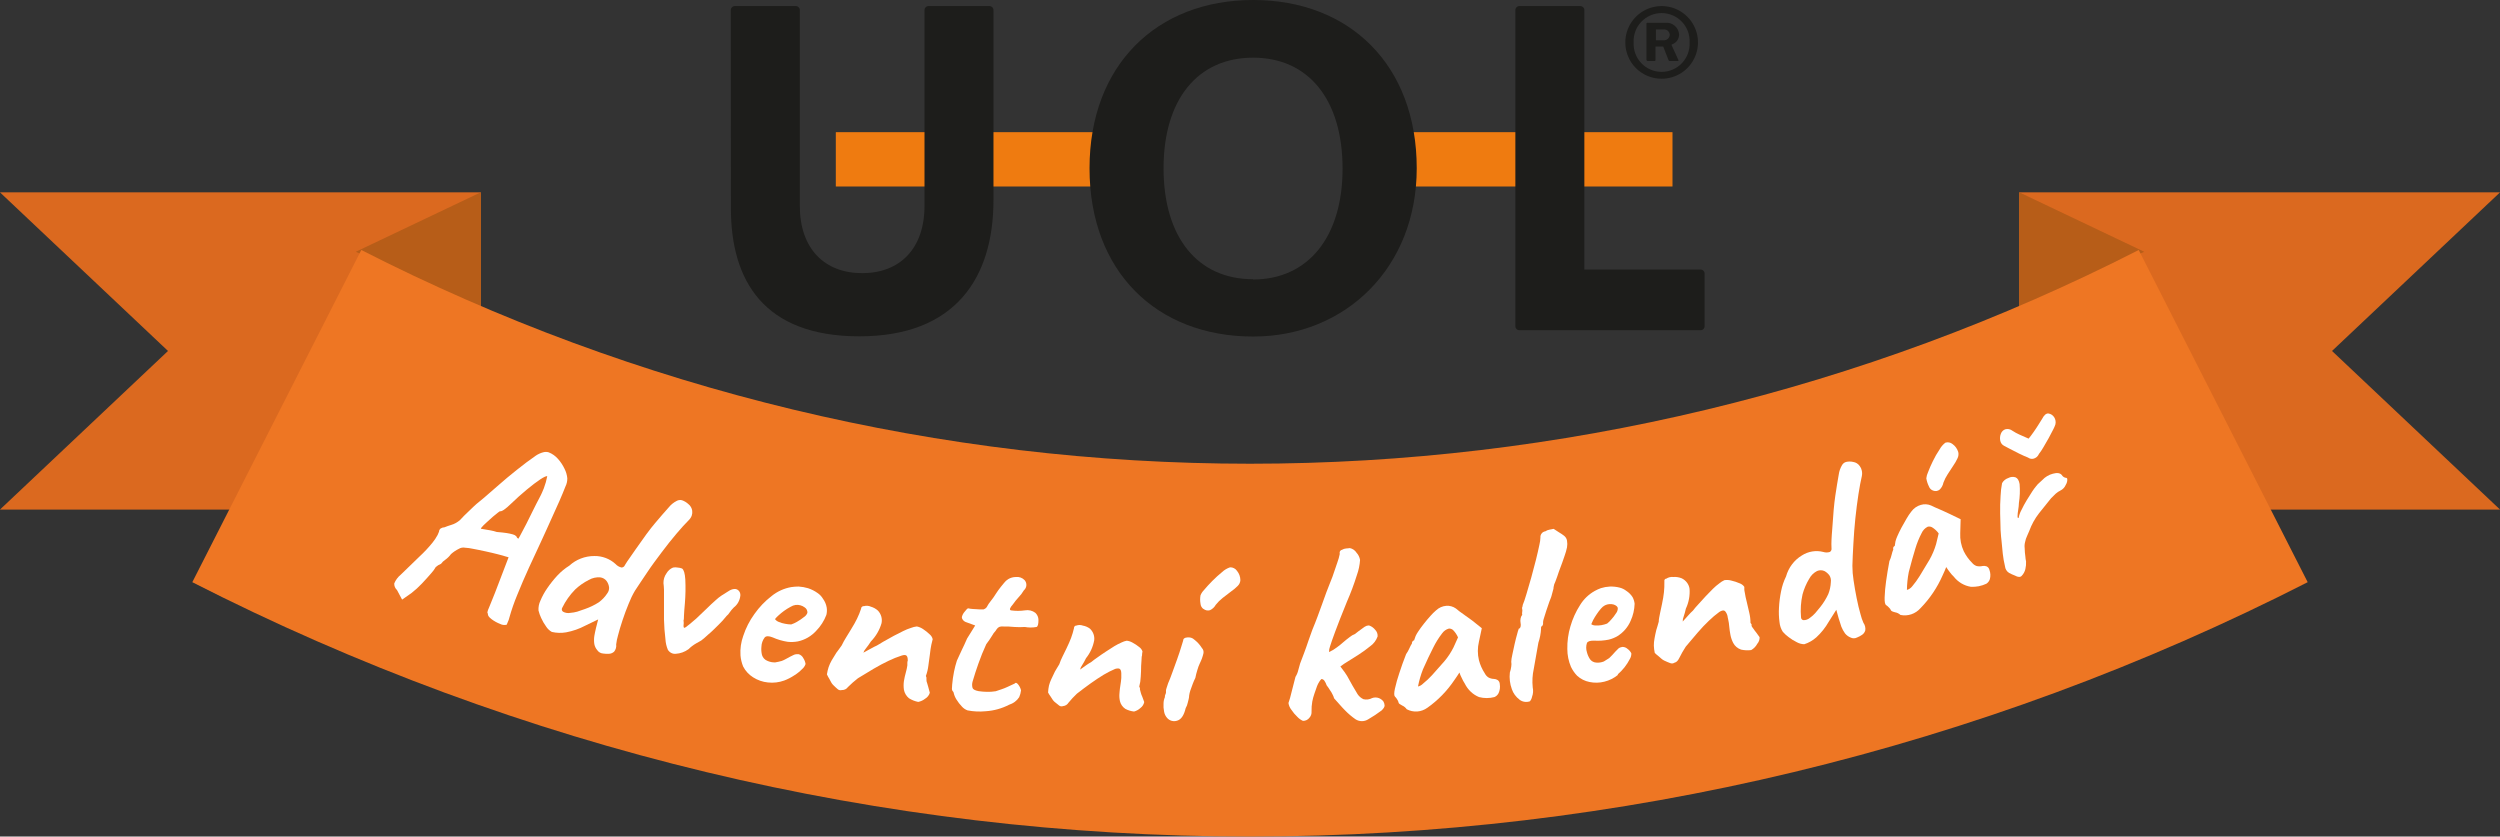 <svg width="260" height="87" viewBox="0 0 260 87" fill="none" xmlns="http://www.w3.org/2000/svg">
<rect x="0" y="0" width="260" height="87" fill="#333333" stroke="none"/>
<g clip-path="url(#clip0_73_134)">
<path d="M260 53V52.993L242.53 36.5L260 20.007V20H210V53H260Z" fill="#DB691F"/>
<path d="M210 32V20L223 26.185C223 26.185 212.372 31.038 210 32Z" fill="#B75D18"/>
<path d="M0 53V52.993L17.472 36.5L0 20.007V20H50V53H0Z" fill="#DB691F"/>
<path d="M50 32V20L37 26.185C37 26.185 47.614 31.038 50 32Z" fill="#B75D18"/>
<path d="M20 60.547C54.069 77.935 91.763 87 130 87C168.237 87 205.931 77.935 240 60.547L222.425 26C193.799 40.611 162.128 48.228 130 48.228C97.872 48.228 66.201 40.611 37.575 26C31.724 37.518 25.865 49.034 20 60.547Z" fill="#EE7623"/>
<path d="M41.287 61.364C41.192 61.278 41.117 61.172 41.067 61.053C41.017 60.934 40.995 60.806 41.001 60.677C41.149 60.32 41.383 60.006 41.682 59.764L43.611 57.895C44.099 57.445 44.555 56.961 44.974 56.445C45.179 56.193 45.36 55.922 45.513 55.635C45.566 55.525 45.614 55.413 45.656 55.298C45.659 55.233 45.676 55.169 45.705 55.111C45.734 55.053 45.776 55.002 45.826 54.962C45.947 54.885 46.086 54.842 46.228 54.838C46.451 54.746 46.679 54.666 46.91 54.597C47.258 54.497 47.58 54.319 47.85 54.075C48.116 53.787 48.402 53.491 48.716 53.203C49.029 52.914 49.397 52.516 49.929 52.104C50.46 51.691 51.087 51.094 51.912 50.4C52.43 49.94 53.043 49.431 53.739 48.875C54.434 48.318 55.102 47.817 55.742 47.377C55.97 47.225 56.221 47.112 56.485 47.041C56.674 46.986 56.875 46.986 57.064 47.041C57.437 47.188 57.769 47.424 58.032 47.727C58.307 48.036 58.537 48.383 58.714 48.758C58.87 49.064 58.967 49.398 59 49.74C59.005 50.041 58.937 50.338 58.802 50.606C58.639 51.025 58.434 51.527 58.175 52.117C57.916 52.708 57.637 53.327 57.33 53.993C57.023 54.659 56.703 55.408 56.287 56.287C55.872 57.167 55.449 58.087 55.013 59.035C54.577 59.983 54.175 60.931 53.807 61.838C53.478 62.624 53.198 63.429 52.968 64.25C52.937 64.392 52.889 64.531 52.825 64.662C52.775 64.762 52.732 64.865 52.696 64.971C52.466 65.029 52.224 65 52.014 64.888C51.695 64.766 51.395 64.6 51.121 64.394C50.849 64.188 50.719 64.002 50.74 63.844C50.714 63.795 50.695 63.741 50.685 63.686C50.718 63.522 50.773 63.362 50.849 63.212C50.965 62.931 51.176 62.415 51.476 61.66L52.893 57.957L52.573 57.867C52.423 57.819 52.157 57.737 51.762 57.641C51.367 57.545 50.944 57.435 50.481 57.339C50.017 57.242 49.588 57.146 49.193 57.077C48.919 57.016 48.641 56.977 48.361 56.961C48.146 56.918 47.923 56.957 47.734 57.071C47.433 57.217 47.153 57.404 46.903 57.627C46.734 57.858 46.529 58.06 46.296 58.225C46.128 58.332 45.982 58.472 45.867 58.637C45.668 58.714 45.483 58.826 45.322 58.967C45.191 59.2 45.033 59.417 44.852 59.612C44.572 59.942 44.245 60.299 43.877 60.691C43.543 61.045 43.183 61.374 42.8 61.673L41.819 62.36L41.287 61.364ZM50.017 54.989L50.985 55.154C51.216 55.194 51.444 55.252 51.667 55.326C52.069 55.36 52.41 55.394 52.675 55.435C52.894 55.467 53.11 55.513 53.323 55.573C53.459 55.605 53.586 55.671 53.691 55.765C53.728 55.877 53.803 55.971 53.902 56.033C54.003 55.879 54.094 55.718 54.175 55.552C54.331 55.264 54.522 54.9 54.747 54.467L55.429 53.093C55.667 52.619 55.885 52.172 56.11 51.76C56.335 51.348 56.458 51.018 56.56 50.778C56.714 50.372 56.833 49.954 56.914 49.527C56.819 49.493 56.574 49.603 56.185 49.857C55.797 50.111 55.326 50.475 54.774 50.929C54.222 51.382 53.663 51.891 53.091 52.44C52.879 52.65 52.651 52.843 52.41 53.017C52.212 53.148 52.069 53.196 51.987 53.169C51.854 53.256 51.726 53.353 51.605 53.457C51.387 53.629 51.156 53.821 50.924 54.041C50.692 54.261 50.46 54.453 50.283 54.632C50.106 54.81 49.977 54.962 50.017 55.01V54.989Z" fill="white"/>
<path d="M62.734 67.968C62.611 67.96 62.49 67.925 62.383 67.865C62.276 67.804 62.185 67.721 62.117 67.62C61.959 67.436 61.853 67.216 61.809 66.98C61.768 66.706 61.768 66.427 61.809 66.152C61.852 65.902 61.909 65.617 61.988 65.29L62.21 64.42L60.869 65.067C60.247 65.397 59.577 65.632 58.881 65.763C58.386 65.849 57.878 65.835 57.389 65.721C57.148 65.586 56.946 65.395 56.8 65.165C56.594 64.882 56.419 64.578 56.276 64.26C56.16 64.012 56.069 63.754 56.004 63.488C55.983 63.142 56.049 62.795 56.198 62.48C56.389 62.021 56.63 61.582 56.915 61.172C57.233 60.707 57.585 60.265 57.97 59.85C58.335 59.458 58.753 59.114 59.211 58.828C59.913 58.184 60.843 57.825 61.809 57.826C62.63 57.812 63.424 58.112 64.019 58.661C64.183 58.842 64.401 58.968 64.643 59.023C64.721 59.019 64.797 58.993 64.86 58.947C64.923 58.901 64.97 58.838 64.994 58.765C65.145 58.515 65.296 58.285 65.454 58.07C65.611 57.854 65.834 57.534 66.121 57.11C66.932 55.941 67.599 55.023 68.13 54.404C68.661 53.785 69.134 53.215 69.565 52.748C69.784 52.477 70.061 52.255 70.376 52.095C70.458 52.048 70.55 52.018 70.645 52.006C70.74 51.994 70.836 52 70.928 52.025C71.174 52.112 71.398 52.247 71.588 52.422C71.809 52.595 71.953 52.844 71.99 53.117C72.013 53.288 71.996 53.462 71.94 53.625C71.871 53.809 71.761 53.975 71.617 54.112C71.273 54.453 70.849 54.919 70.354 55.503C69.859 56.087 69.343 56.734 68.811 57.444C68.281 58.153 67.764 58.835 67.283 59.565C66.802 60.295 66.379 60.894 66.035 61.436C65.78 61.868 65.562 62.32 65.382 62.786C65.152 63.342 64.937 63.913 64.743 64.504C64.549 65.095 64.384 65.631 64.27 66.097C64.182 66.397 64.119 66.704 64.083 67.015C64.102 67.149 64.092 67.285 64.055 67.415C64.018 67.546 63.955 67.667 63.868 67.773C63.72 67.909 63.526 67.989 63.322 67.996C63.126 68.007 62.929 67.997 62.734 67.968ZM59.312 63.739C59.554 63.719 59.795 63.678 60.029 63.613C60.259 63.544 60.524 63.453 60.84 63.335C61.345 63.16 61.827 62.927 62.275 62.64C62.618 62.389 62.912 62.08 63.143 61.728C63.291 61.542 63.363 61.309 63.344 61.075C63.314 60.845 63.228 60.626 63.093 60.435C63.015 60.328 62.914 60.238 62.798 60.171C62.682 60.104 62.553 60.061 62.419 60.045C62.01 60.012 61.601 60.105 61.249 60.309C60.721 60.572 60.238 60.909 59.814 61.311C59.265 61.87 58.812 62.511 58.472 63.21C58.431 63.275 58.417 63.352 58.431 63.426C58.446 63.501 58.489 63.568 58.551 63.613C58.78 63.745 59.051 63.789 59.312 63.739Z" fill="white"/>
<path d="M69.459 67.58C69.314 67.233 69.228 66.861 69.206 66.481C69.122 65.801 69.072 65.117 69.055 64.432C69.055 63.689 69.055 62.947 69.055 62.309C69.055 61.932 69.055 61.606 69.055 61.328C69.055 61.054 69.014 60.824 69.001 60.653C68.992 60.285 69.1 59.926 69.308 59.636C69.468 59.356 69.709 59.142 69.993 59.027C70.155 58.991 70.323 58.991 70.485 59.027C70.637 59.036 70.787 59.068 70.93 59.123C71.115 59.242 71.231 59.621 71.272 60.259C71.311 61.076 71.297 61.895 71.231 62.709C71.176 63.288 71.149 63.712 71.135 63.986C71.122 64.261 71.135 64.439 71.087 64.513C71.116 64.7 71.116 64.891 71.087 65.078C71.087 65.293 71.142 65.345 71.306 65.234L71.703 64.929C71.881 64.781 72.107 64.588 72.388 64.35C72.846 63.927 73.215 63.571 73.503 63.288C73.79 63.006 74.098 62.709 74.44 62.412C74.631 62.234 74.835 62.073 75.049 61.93C75.296 61.767 75.542 61.611 75.781 61.47C75.955 61.35 76.152 61.277 76.356 61.254C76.44 61.244 76.525 61.255 76.604 61.284C76.684 61.313 76.757 61.361 76.818 61.423C76.879 61.486 76.927 61.563 76.959 61.648C76.99 61.733 77.004 61.824 76.999 61.915C76.977 62.167 76.904 62.41 76.786 62.628C76.667 62.846 76.507 63.033 76.315 63.177C76.151 63.34 76.003 63.519 75.87 63.712C75.79 63.844 75.688 63.96 75.569 64.053C75.302 64.391 75.014 64.708 74.707 65.003C74.324 65.382 73.961 65.746 73.612 66.028C73.394 66.236 73.165 66.432 72.928 66.615C72.846 66.666 72.668 66.77 72.401 66.912C72.111 67.076 71.842 67.281 71.601 67.52C71.207 67.803 70.751 67.967 70.28 67.995C70.121 68.012 69.962 67.983 69.817 67.909C69.673 67.836 69.549 67.722 69.459 67.58Z" fill="white"/>
<path d="M81.561 70.774C81.017 70.972 80.436 71.041 79.862 70.976C79.315 70.922 78.787 70.738 78.32 70.439C77.886 70.167 77.53 69.782 77.29 69.323C77.138 68.952 77.043 68.559 77.01 68.158C76.966 67.47 77.064 66.781 77.297 66.135C77.564 65.319 77.956 64.551 78.457 63.86C78.959 63.145 79.564 62.513 80.251 61.984C80.847 61.504 81.551 61.185 82.298 61.056C82.549 61.02 82.802 61.001 83.056 61C83.389 61.02 83.718 61.078 84.038 61.174C84.388 61.288 84.719 61.455 85.021 61.67C85.254 61.825 85.45 62.033 85.594 62.277C85.788 62.542 85.919 62.85 85.976 63.177C86.017 63.434 86.005 63.698 85.942 63.951C85.707 64.569 85.35 65.129 84.891 65.597C84.381 66.163 83.71 66.551 82.974 66.707C82.627 66.771 82.273 66.785 81.923 66.749C81.382 66.666 80.855 66.511 80.354 66.288C79.963 66.13 79.689 66.13 79.535 66.288C79.319 66.567 79.197 66.909 79.187 67.265C79.158 67.552 79.178 67.843 79.248 68.123C79.289 68.256 79.357 68.378 79.449 68.481C79.541 68.583 79.654 68.663 79.781 68.716C80.043 68.84 80.331 68.9 80.62 68.89C80.85 68.852 81.078 68.8 81.302 68.737C81.455 68.679 81.603 68.609 81.746 68.528L82.182 68.29C82.298 68.226 82.416 68.168 82.537 68.116C82.624 68.07 82.719 68.044 82.817 68.039C82.903 68.029 82.99 68.029 83.076 68.039C83.177 68.072 83.271 68.126 83.352 68.197C83.433 68.267 83.499 68.354 83.547 68.451C83.667 68.633 83.746 68.841 83.779 69.058C83.71 69.266 83.584 69.449 83.417 69.588C83.173 69.837 82.9 70.055 82.605 70.237C82.278 70.455 81.928 70.636 81.561 70.774ZM82.285 64.942C82.489 64.874 82.685 64.785 82.871 64.677C83.127 64.532 83.372 64.366 83.602 64.181C83.77 64.079 83.9 63.922 83.97 63.735C83.978 63.623 83.956 63.512 83.907 63.413C83.858 63.313 83.783 63.229 83.69 63.17C83.42 62.97 83.088 62.878 82.755 62.911C82.567 62.938 82.385 63.005 82.223 63.107C81.987 63.233 81.759 63.376 81.541 63.532C81.339 63.679 81.145 63.837 80.961 64.007C80.83 64.121 80.709 64.247 80.599 64.384C80.692 64.514 80.82 64.613 80.968 64.67C81.186 64.765 81.415 64.833 81.65 64.872C81.859 64.916 82.072 64.939 82.285 64.942Z" fill="white"/>
<path d="M95.496 73C95.153 72.933 94.826 72.803 94.533 72.619C94.255 72.391 94.069 72.077 94.007 71.73C93.964 71.433 93.964 71.132 94.007 70.835C94.056 70.535 94.122 70.238 94.204 69.946C94.275 69.7 94.328 69.451 94.365 69.198C94.365 69.163 94.365 69.093 94.365 68.987C94.365 68.881 94.365 68.789 94.409 68.698C94.409 68.43 94.365 68.26 94.27 68.183C94.175 68.105 94.015 68.098 93.759 68.183C93.301 68.33 92.854 68.509 92.423 68.719C91.934 68.951 91.423 69.219 90.883 69.537C90.343 69.854 89.796 70.186 89.226 70.538C88.862 70.821 88.516 71.125 88.19 71.448C88.12 71.55 88.025 71.633 87.912 71.689C87.799 71.745 87.674 71.771 87.547 71.766C87.469 71.79 87.384 71.792 87.304 71.772C87.224 71.752 87.152 71.711 87.095 71.653C86.942 71.526 86.788 71.378 86.628 71.216C86.467 71.053 86.394 70.856 86.255 70.609C86.158 70.458 86.073 70.3 86 70.136C86.037 69.881 86.096 69.628 86.175 69.382C86.261 69.138 86.368 68.902 86.496 68.676C86.635 68.444 86.796 68.176 86.985 67.879C87.08 67.766 87.161 67.647 87.248 67.527C87.338 67.385 87.436 67.249 87.54 67.118C87.671 66.844 87.817 66.578 87.978 66.32C88.153 66.017 88.328 65.735 88.496 65.474C88.766 65.044 88.971 64.67 89.131 64.346C89.296 64.007 89.438 63.658 89.555 63.302C89.551 63.246 89.569 63.19 89.606 63.147C89.627 63.117 89.654 63.093 89.685 63.074C89.717 63.056 89.752 63.045 89.788 63.041H89.847C90.089 62.971 90.349 62.991 90.577 63.097C90.85 63.176 91.1 63.316 91.306 63.506C91.471 63.681 91.59 63.892 91.654 64.119C91.719 64.347 91.727 64.587 91.679 64.818C91.473 65.528 91.092 66.179 90.569 66.716C90.401 66.977 90.234 67.216 90.066 67.421C89.945 67.556 89.851 67.711 89.788 67.879C90.109 67.703 90.387 67.562 90.606 67.435C90.825 67.308 91.015 67.216 91.175 67.146C91.336 67.075 91.504 66.934 91.847 66.744L92.963 66.123C93.365 65.911 93.693 65.742 93.92 65.636C94.187 65.502 94.465 65.388 94.752 65.298C94.944 65.223 95.145 65.173 95.35 65.15C95.584 65.198 95.805 65.292 96 65.425C96.242 65.582 96.466 65.761 96.672 65.961C96.837 66.093 96.952 66.274 97 66.476C96.987 66.567 96.965 66.657 96.934 66.744C96.902 66.843 96.878 66.944 96.861 67.047C96.803 67.32 96.752 67.658 96.708 68.063C96.657 68.458 96.606 68.853 96.547 69.248C96.504 69.606 96.419 69.959 96.292 70.299C96.316 70.353 96.335 70.41 96.35 70.468C96.35 70.468 96.35 70.538 96.35 70.63C96.35 70.722 96.35 70.884 96.416 71.018C96.448 71.164 96.49 71.307 96.54 71.448C96.591 71.603 96.642 71.808 96.701 72.048C96.625 72.307 96.45 72.529 96.212 72.668C96.004 72.832 95.758 72.946 95.496 73Z" fill="white"/>
<path d="M100.628 73.881C100.4 73.798 100.197 73.661 100.038 73.482C99.828 73.263 99.642 73.023 99.483 72.767C99.347 72.559 99.249 72.331 99.191 72.092C99.191 72.092 99.191 71.984 99.08 71.876C98.969 71.767 98.997 71.592 99.025 71.2C99.064 70.747 99.129 70.296 99.219 69.85C99.297 69.463 99.396 69.079 99.518 68.702C99.629 68.439 99.795 68.081 100.01 67.636C100.226 67.19 100.42 66.778 100.573 66.414L101.42 65.05L100.406 64.679C100.288 64.631 100.188 64.548 100.122 64.442C100.063 64.366 100.032 64.274 100.031 64.179C100.08 63.972 100.18 63.779 100.323 63.619C100.503 63.376 100.628 63.261 100.698 63.267C100.855 63.305 101.015 63.327 101.177 63.335L101.871 63.376C102.012 63.386 102.153 63.386 102.294 63.376C102.373 63.344 102.448 63.303 102.516 63.254C102.597 63.187 102.659 63.101 102.697 63.004C102.775 62.859 102.868 62.721 102.974 62.592L103.301 62.16C103.446 61.951 103.564 61.776 103.655 61.627C103.745 61.478 103.898 61.283 104.092 61.026C104.21 60.897 104.321 60.762 104.425 60.621C104.542 60.465 104.688 60.333 104.856 60.229C105.096 60.086 105.372 60.01 105.654 60.007C105.82 59.988 105.988 60.008 106.145 60.064C106.301 60.121 106.442 60.212 106.556 60.331C106.69 60.483 106.757 60.68 106.742 60.879C106.728 61.079 106.634 61.265 106.48 61.397C106.325 61.661 106.139 61.906 105.925 62.127C105.713 62.356 105.518 62.599 105.341 62.856C105.029 63.207 104.953 63.409 105.126 63.477C105.614 63.548 106.11 63.548 106.598 63.477C106.786 63.442 106.979 63.447 107.165 63.491C107.35 63.535 107.524 63.618 107.674 63.733C107.777 63.829 107.859 63.944 107.915 64.072C107.971 64.2 108 64.337 108 64.476C108 64.888 107.944 65.151 107.799 65.205C107.397 65.28 106.985 65.28 106.584 65.205C106.226 65.231 105.866 65.231 105.508 65.205L104.856 65.158H104.404C104.301 65.147 104.196 65.147 104.092 65.158C103.972 65.167 103.859 65.217 103.773 65.3C103.686 65.389 103.612 65.489 103.551 65.597C103.404 65.748 103.281 65.919 103.183 66.103C102.996 66.411 102.792 66.708 102.572 66.994C102.26 67.669 101.989 68.345 101.767 68.979C101.545 69.614 101.329 70.249 101.149 70.883C101.083 71.103 101.083 71.338 101.149 71.558C101.211 71.707 101.427 71.815 101.788 71.882C102.066 71.922 102.346 71.945 102.627 71.95C102.936 71.96 103.246 71.94 103.551 71.889L104.175 71.68C104.381 71.611 104.583 71.529 104.779 71.437C104.946 71.369 105.189 71.254 105.522 71.092C105.619 70.962 105.744 70.996 105.897 71.194C106.037 71.372 106.136 71.576 106.188 71.794C106.16 72.041 106.095 72.282 105.994 72.51C105.751 72.883 105.379 73.161 104.946 73.293C104.192 73.684 103.362 73.915 102.509 73.969C101.881 74.031 101.247 74.001 100.628 73.881Z" fill="white"/>
<path d="M117.942 74C117.623 73.966 117.314 73.871 117.032 73.72C116.751 73.533 116.551 73.247 116.473 72.921C116.413 72.643 116.397 72.358 116.426 72.075C116.445 71.791 116.479 71.509 116.527 71.229C116.568 70.991 116.598 70.751 116.615 70.51C116.615 70.476 116.615 70.41 116.615 70.31C116.615 70.21 116.615 70.117 116.615 70.037C116.615 69.783 116.54 69.624 116.453 69.564C116.365 69.504 116.204 69.504 115.981 69.564C115.57 69.739 115.172 69.942 114.788 70.17C114.357 70.43 113.912 70.729 113.441 71.062C112.969 71.395 112.491 71.762 111.999 72.141C111.687 72.436 111.395 72.75 111.123 73.081C111.063 73.18 110.981 73.263 110.883 73.325C110.784 73.386 110.672 73.424 110.557 73.434C110.486 73.462 110.409 73.471 110.334 73.458C110.259 73.445 110.189 73.411 110.132 73.361C109.984 73.254 109.829 73.127 109.667 72.987C109.505 72.848 109.418 72.668 109.269 72.448C109.169 72.313 109.079 72.17 109 72.022C109.011 71.777 109.043 71.535 109.094 71.296C109.153 71.066 109.235 70.843 109.337 70.629C109.438 70.396 109.566 70.136 109.714 69.837C109.792 69.724 109.862 69.606 109.923 69.484C109.991 69.364 110.071 69.231 110.166 69.084C110.257 68.813 110.368 68.548 110.496 68.291C110.637 67.998 110.772 67.718 110.907 67.452C111.109 67.026 111.278 66.659 111.392 66.346C111.516 66.013 111.617 65.673 111.695 65.327C111.695 65.294 111.695 65.247 111.729 65.18C111.746 65.15 111.769 65.124 111.797 65.103C111.825 65.082 111.857 65.068 111.891 65.061H111.938C112.155 64.98 112.395 64.98 112.612 65.061C112.881 65.108 113.135 65.217 113.353 65.38C113.517 65.533 113.642 65.722 113.72 65.931C113.797 66.141 113.824 66.365 113.798 66.586C113.674 67.27 113.38 67.913 112.942 68.458C112.823 68.708 112.688 68.95 112.538 69.184C112.437 69.319 112.366 69.473 112.329 69.637L113.003 69.157C113.163 69.044 113.329 68.939 113.501 68.844C113.689 68.688 113.885 68.541 114.088 68.404C114.384 68.191 114.708 67.965 115.058 67.738C115.408 67.512 115.691 67.325 115.9 67.199C116.137 67.057 116.382 66.93 116.635 66.819C116.807 66.732 116.991 66.669 117.181 66.633C117.398 66.657 117.607 66.728 117.794 66.839C118.033 66.965 118.259 67.115 118.468 67.285C118.631 67.398 118.754 67.559 118.818 67.745C118.812 67.833 118.798 67.919 118.778 68.005C118.778 68.118 118.778 68.211 118.737 68.298C118.737 68.564 118.69 68.884 118.677 69.264C118.663 69.644 118.677 70.017 118.636 70.39C118.624 70.732 118.572 71.072 118.481 71.402C118.511 71.453 118.536 71.506 118.555 71.562C118.555 71.562 118.555 71.622 118.555 71.709C118.58 71.83 118.612 71.95 118.65 72.068C118.687 72.203 118.737 72.335 118.798 72.461C118.858 72.608 118.919 72.794 119 73.014C118.95 73.266 118.805 73.489 118.596 73.64C118.411 73.811 118.186 73.934 117.942 74Z" fill="white"/>
<path d="M121.377 74.663C121.214 74.478 121.106 74.252 121.066 74.01C121.007 73.728 120.988 73.441 121.008 73.154C121.011 72.934 121.057 72.717 121.145 72.515C121.138 72.398 121.163 72.281 121.218 72.177C121.259 72.108 121.275 72.027 121.261 71.948C121.248 71.818 121.267 71.687 121.319 71.567C121.37 71.387 121.428 71.215 121.486 71.056C121.616 70.769 121.761 70.395 121.927 69.928C122.094 69.462 122.26 69.002 122.434 68.528C122.608 68.053 122.738 67.629 122.847 67.277C122.955 66.925 123.027 66.717 123.042 66.645C123.042 66.43 123.194 66.307 123.484 66.293C123.773 66.279 123.969 66.293 124.273 66.573C124.559 66.804 124.804 67.081 124.997 67.392C125.069 67.466 125.121 67.557 125.149 67.656C125.177 67.755 125.179 67.86 125.156 67.96C125.076 68.306 124.955 68.641 124.794 68.959C124.684 69.19 124.595 69.43 124.526 69.677C124.44 69.948 124.37 70.224 124.316 70.503C124.216 70.702 124.127 70.906 124.048 71.114C123.947 71.373 123.86 71.624 123.788 71.832C123.735 71.997 123.697 72.165 123.672 72.335C123.672 72.58 123.585 72.831 123.534 73.054C123.494 73.264 123.418 73.466 123.31 73.65C123.136 74.388 122.846 74.819 122.441 74.944C122.256 75.009 122.055 75.018 121.865 74.968C121.675 74.918 121.505 74.812 121.377 74.663ZM125.17 63.347C125.078 63.282 125.001 63.197 124.946 63.099C124.891 63.001 124.859 62.892 124.852 62.78C124.801 62.492 124.801 62.198 124.852 61.91C124.938 61.704 125.064 61.516 125.221 61.357C125.453 61.077 125.735 60.768 126.075 60.423C126.416 60.078 126.756 59.776 127.096 59.496C127.333 59.272 127.618 59.103 127.928 59C128.071 58.996 128.213 59.029 128.339 59.094C128.466 59.159 128.574 59.256 128.652 59.374C128.875 59.647 128.997 59.986 129 60.337C128.987 60.563 128.888 60.775 128.725 60.933C128.504 61.157 128.261 61.359 128.001 61.537L127.161 62.183C126.892 62.393 126.649 62.634 126.437 62.902C126.302 63.147 126.091 63.343 125.836 63.462C125.72 63.497 125.597 63.502 125.478 63.477C125.359 63.452 125.248 63.397 125.156 63.318L125.17 63.347Z" fill="white"/>
<path d="M135.506 74.971C135.292 74.875 135.099 74.738 134.937 74.567C134.695 74.341 134.481 74.086 134.298 73.809C134.14 73.607 134.037 73.367 134 73.113C134.12 72.772 134.219 72.423 134.298 72.07C134.423 71.576 134.569 71.012 134.729 70.393C134.865 70.18 134.964 69.944 135.02 69.697C135.09 69.44 135.152 69.203 135.214 69.002C135.332 68.675 135.471 68.306 135.631 67.902C135.79 67.499 135.929 67.067 136.075 66.643C136.221 66.219 136.36 65.836 136.477 65.516C136.7 64.98 136.88 64.514 137.026 64.124L137.463 62.928C137.609 62.538 137.768 62.1 137.935 61.62C138.101 61.14 138.386 60.514 138.58 59.971L139.08 58.51C139.188 58.215 139.274 57.913 139.337 57.605C139.322 57.554 139.317 57.501 139.325 57.448C139.332 57.395 139.35 57.344 139.378 57.299C139.428 57.234 139.499 57.19 139.579 57.174C139.704 57.099 139.844 57.053 139.989 57.042C140.183 57.042 140.315 57 140.384 57C140.526 57.029 140.661 57.087 140.78 57.169C140.899 57.252 141.001 57.358 141.078 57.48C141.273 57.691 141.401 57.955 141.446 58.238C141.41 58.778 141.298 59.31 141.113 59.818C140.822 60.752 140.479 61.67 140.086 62.566C139.538 63.909 139.135 64.945 138.865 65.676C138.594 66.406 138.414 66.928 138.323 67.227C138.251 67.414 138.216 67.612 138.219 67.812C138.512 67.685 138.787 67.522 139.038 67.325C139.258 67.167 139.469 66.998 139.67 66.817C139.906 66.615 140.135 66.427 140.364 66.26C140.526 66.122 140.712 66.014 140.912 65.94C140.995 65.871 141.113 65.773 141.266 65.662L141.696 65.349C142.015 65.091 142.272 64.994 142.466 65.078C142.681 65.168 142.87 65.312 143.015 65.495C143.106 65.585 143.176 65.694 143.221 65.814C143.265 65.934 143.282 66.063 143.271 66.191C143.126 66.605 142.854 66.963 142.494 67.213C142.115 67.523 141.719 67.811 141.307 68.076C140.884 68.355 140.495 68.598 140.148 68.807C139.887 68.959 139.637 69.129 139.399 69.315C139.739 69.76 139.982 70.08 140.093 70.282L140.669 71.318C140.905 71.736 141.071 72.014 141.189 72.195C141.34 72.423 141.552 72.604 141.8 72.717C142.105 72.79 142.426 72.748 142.702 72.599C142.926 72.516 143.172 72.516 143.396 72.599C143.586 72.67 143.752 72.793 143.875 72.953C143.948 73.081 143.991 73.224 144 73.371C144 73.51 143.903 73.677 143.688 73.886C143.245 74.221 142.781 74.527 142.3 74.804C142.102 74.932 141.872 75 141.637 75C141.402 75 141.172 74.932 140.974 74.804C140.587 74.536 140.227 74.23 139.899 73.893C139.552 73.552 139.205 73.127 138.747 72.626C138.706 72.473 138.645 72.326 138.566 72.188C138.502 72.053 138.426 71.925 138.337 71.805C138.226 71.619 138.103 71.44 137.97 71.27C137.918 71.107 137.843 70.952 137.747 70.811C137.714 70.756 137.669 70.71 137.614 70.676C137.56 70.642 137.499 70.621 137.435 70.616C137.348 70.695 137.274 70.786 137.213 70.887C137.12 71.032 137.041 71.186 136.977 71.346C136.88 71.611 136.79 71.875 136.7 72.139C136.605 72.407 136.531 72.681 136.477 72.96C136.417 73.305 136.391 73.654 136.401 74.004C136.41 74.117 136.396 74.231 136.36 74.338C136.324 74.446 136.268 74.545 136.193 74.63C136.115 74.739 136.011 74.827 135.892 74.886C135.772 74.946 135.639 74.975 135.506 74.971Z" fill="white"/>
<path d="M146.3 73.761C146.176 73.586 146.011 73.451 145.821 73.371C145.582 73.248 145.462 73.154 145.456 73.082C145.431 72.964 145.383 72.853 145.316 72.756C145.248 72.638 145.166 72.53 145.07 72.438C144.977 72.337 144.977 72.069 145.07 71.628C145.194 71.076 145.347 70.532 145.529 70C145.735 69.356 145.974 68.698 146.234 68.032C146.369 67.841 146.485 67.635 146.58 67.418C146.652 67.245 146.739 67.081 146.839 66.926C146.834 66.848 146.855 66.77 146.899 66.709C146.917 66.678 146.941 66.652 146.97 66.633C146.999 66.615 147.031 66.603 147.065 66.6L147.225 66.144C147.302 65.979 147.393 65.822 147.497 65.674C147.65 65.436 147.843 65.175 148.069 64.886C148.295 64.596 148.528 64.322 148.768 64.054C148.949 63.845 149.144 63.651 149.353 63.475C149.65 63.199 150.02 63.034 150.41 63.005C150.761 62.976 151.112 63.073 151.408 63.28C151.461 63.33 151.587 63.432 151.774 63.576L152.439 64.054C152.683 64.227 152.904 64.387 153.104 64.531L154.108 65.334L153.809 66.737C153.658 67.368 153.658 68.031 153.809 68.662C153.938 69.149 154.143 69.609 154.414 70.022C154.502 70.197 154.63 70.344 154.786 70.448C154.968 70.55 155.168 70.604 155.372 70.608C155.51 70.61 155.645 70.653 155.764 70.731C155.827 70.776 155.879 70.837 155.916 70.909C155.953 70.981 155.974 71.061 155.977 71.143C156.033 71.471 155.986 71.81 155.844 72.105C155.747 72.285 155.597 72.422 155.418 72.496C154.894 72.633 154.346 72.633 153.822 72.496C153.184 72.238 152.654 71.737 152.332 71.085C152.214 70.902 152.109 70.708 152.02 70.506C151.925 70.326 151.845 70.137 151.78 69.942L151.547 70.304L151.268 70.709C150.501 71.852 149.547 72.833 148.455 73.602C148.14 73.831 147.775 73.967 147.397 73.995C147.019 74.022 146.641 73.942 146.3 73.761ZM148.003 71.092C148.333 70.827 148.644 70.534 148.934 70.217L150.217 68.77C150.587 68.332 150.906 67.846 151.168 67.323L151.634 66.289C151.507 65.996 151.328 65.733 151.109 65.515C150.988 65.416 150.84 65.365 150.69 65.37C150.396 65.448 150.138 65.635 149.958 65.898C149.615 66.347 149.314 66.831 149.06 67.345C148.741 67.953 148.395 68.705 147.989 69.609C147.763 70.185 147.589 70.784 147.471 71.396C147.671 71.351 147.855 71.245 148.003 71.092Z" fill="white"/>
<path d="M159.112 72.934C158.935 72.997 158.74 73.015 158.551 72.987C158.362 72.959 158.186 72.886 158.044 72.776C157.657 72.484 157.376 72.104 157.235 71.681C157.028 71.12 156.957 70.53 157.025 69.945C157.095 69.738 157.144 69.526 157.171 69.312C157.198 69.15 157.198 68.985 157.171 68.823C157.171 68.653 157.211 68.391 157.292 68.037C157.365 67.686 157.438 67.349 157.527 66.949C157.616 66.55 157.696 66.261 157.785 65.937C157.83 65.749 157.887 65.562 157.955 65.379C158.036 65.379 158.101 65.303 158.141 65.172C158.169 65.05 158.169 64.923 158.141 64.8C158.11 64.643 158.11 64.483 158.141 64.325C158.162 64.187 158.22 64.055 158.311 63.94C158.288 63.84 158.288 63.737 158.311 63.637C158.329 63.543 158.329 63.448 158.311 63.354C158.285 63.285 158.285 63.21 158.311 63.141C158.35 63.075 158.366 63.001 158.36 62.927C158.467 62.684 158.597 62.305 158.748 61.791C158.901 61.274 159.071 60.703 159.249 60.069C159.427 59.435 159.589 58.816 159.743 58.203C159.896 57.59 160.01 57.073 160.098 56.653C160.161 56.404 160.197 56.15 160.204 55.895C160.189 55.752 160.232 55.609 160.325 55.489C160.366 55.427 160.423 55.374 160.492 55.334C160.56 55.293 160.639 55.266 160.721 55.255C160.838 55.172 160.977 55.115 161.126 55.09L161.579 55L162.129 55.358C162.316 55.467 162.495 55.586 162.662 55.716C162.833 55.852 162.942 56.035 162.97 56.233C163.01 56.461 163.01 56.693 162.97 56.922C162.908 57.22 162.825 57.514 162.719 57.803C162.598 58.182 162.395 58.733 162.12 59.463C162.007 59.821 161.886 60.152 161.757 60.489C161.66 60.675 161.597 60.872 161.571 61.075C161.573 61.182 161.554 61.289 161.514 61.391C161.465 61.536 161.417 61.722 161.368 61.935C161.32 62.149 161.231 62.294 161.134 62.576C161.037 62.858 160.932 63.161 160.826 63.478C160.721 63.795 160.632 64.07 160.568 64.298C160.521 64.423 160.491 64.552 160.479 64.683C160.483 64.754 160.483 64.826 160.479 64.897C160.47 64.978 160.433 65.054 160.373 65.117C160.293 65.117 160.252 65.228 160.268 65.413C160.241 65.896 160.149 66.374 159.993 66.839C159.823 67.817 159.662 68.719 159.516 69.539C159.374 70.183 159.336 70.842 159.403 71.495C159.475 71.821 159.45 72.157 159.33 72.473C159.299 72.639 159.224 72.796 159.112 72.934Z" fill="white"/>
<path d="M168.289 70.171C167.87 70.52 167.377 70.768 166.848 70.896C166.345 71.023 165.819 71.034 165.311 70.928C164.831 70.835 164.387 70.611 164.024 70.281C163.762 70.01 163.545 69.697 163.381 69.356C163.131 68.769 163.002 68.138 163.002 67.499C162.986 66.702 163.094 65.907 163.323 65.144C163.548 64.359 163.886 63.611 164.327 62.925C164.703 62.311 165.23 61.805 165.858 61.456C166.064 61.341 166.279 61.244 166.501 61.165C166.799 61.071 167.108 61.017 167.421 61.003C167.767 60.989 168.114 61.026 168.45 61.113C168.703 61.177 168.94 61.294 169.145 61.456C169.403 61.622 169.623 61.843 169.788 62.103C169.902 62.316 169.974 62.549 170 62.789C169.982 63.402 169.842 64.004 169.588 64.562C169.308 65.218 168.834 65.771 168.231 66.147C167.945 66.318 167.635 66.445 167.311 66.522C166.806 66.626 166.289 66.66 165.774 66.626C165.382 66.626 165.131 66.69 165.041 66.872C164.939 67.185 164.939 67.522 165.041 67.836C165.106 68.094 165.215 68.339 165.362 68.56C165.438 68.662 165.535 68.746 165.646 68.806C165.757 68.866 165.88 68.902 166.005 68.91C166.275 68.935 166.546 68.895 166.797 68.793C166.951 68.707 167.138 68.591 167.356 68.444C167.472 68.34 167.582 68.23 167.684 68.114L168 67.764C168.082 67.671 168.171 67.583 168.263 67.499C168.32 67.428 168.396 67.374 168.482 67.344C168.558 67.313 168.638 67.291 168.72 67.279C168.922 67.273 169.119 67.348 169.267 67.486C169.431 67.604 169.565 67.759 169.659 67.939C169.667 68.144 169.616 68.346 169.511 68.522C169.195 69.146 168.758 69.701 168.225 70.152L168.289 70.171ZM167.138 64.853C167.296 64.729 167.441 64.588 167.569 64.432C167.753 64.233 167.919 64.016 168.064 63.785C168.182 63.641 168.248 63.461 168.25 63.274C168.25 63.099 168.083 62.964 167.832 62.873C167.529 62.785 167.204 62.813 166.919 62.951C166.761 63.034 166.621 63.148 166.507 63.287C166.346 63.471 166.198 63.665 166.063 63.869C165.929 64.066 165.804 64.269 165.69 64.478C165.616 64.62 165.549 64.767 165.491 64.918C165.614 65.002 165.76 65.047 165.909 65.047C166.124 65.064 166.34 65.053 166.552 65.015C166.752 64.98 166.948 64.925 167.138 64.853Z" fill="white"/>
<path d="M182.126 67.607C181.773 67.653 181.415 67.636 181.068 67.559C180.712 67.435 180.421 67.188 180.255 66.869C180.118 66.605 180.021 66.324 179.966 66.034C179.907 65.738 179.87 65.448 179.841 65.159C179.824 64.91 179.787 64.663 179.73 64.42L179.685 64.213C179.685 64.117 179.641 64.02 179.626 63.938C179.527 63.689 179.424 63.544 179.315 63.503C179.197 63.462 179.034 63.503 178.812 63.641C178.427 63.922 178.064 64.229 177.725 64.558C177.34 64.922 176.948 65.335 176.549 65.8C176.15 66.262 175.735 66.745 175.321 67.249C175.074 67.624 174.852 68.013 174.655 68.414C174.515 68.711 174.352 68.876 174.152 68.918C174.084 68.965 174.002 68.993 173.917 68.999C173.832 69.005 173.747 68.989 173.672 68.952C173.487 68.883 173.287 68.801 173.073 68.697C172.858 68.594 172.725 68.442 172.51 68.263C172.364 68.152 172.225 68.032 172.096 67.904C172.041 67.656 172.009 67.405 172 67.152C171.998 66.907 172.02 66.662 172.067 66.421C172.111 66.166 172.17 65.869 172.252 65.531C172.296 65.4 172.34 65.262 172.377 65.124C172.412 64.966 172.457 64.809 172.51 64.655C172.51 64.407 172.577 64.117 172.644 63.779C172.71 63.441 172.777 63.137 172.843 62.841C172.947 62.358 173.013 61.944 173.05 61.599C173.088 61.235 173.103 60.868 173.095 60.502C173.095 60.468 173.095 60.42 173.095 60.344C173.104 60.309 173.121 60.277 173.145 60.249C173.17 60.222 173.2 60.2 173.235 60.185H173.287C173.502 60.043 173.765 59.98 174.027 60.006C174.325 59.985 174.625 60.032 174.9 60.144C175.119 60.251 175.307 60.406 175.449 60.596C175.591 60.786 175.681 61.004 175.713 61.234C175.766 61.942 175.634 62.652 175.329 63.303C175.268 63.583 175.191 63.859 175.099 64.131C175.03 64.293 174.998 64.467 175.003 64.641L175.624 63.951C175.762 63.793 175.91 63.643 176.068 63.503C176.222 63.299 176.387 63.103 176.564 62.917C176.815 62.627 177.104 62.317 177.407 61.992C177.71 61.668 177.962 61.413 178.147 61.234C178.352 61.029 178.575 60.84 178.812 60.668C178.97 60.535 179.147 60.424 179.338 60.337C179.585 60.3 179.838 60.316 180.077 60.385C180.365 60.451 180.645 60.544 180.913 60.661C181.118 60.731 181.292 60.862 181.409 61.034C181.419 61.123 181.419 61.213 181.409 61.303C181.414 61.403 181.428 61.502 181.453 61.599C181.504 61.931 181.573 62.26 181.66 62.586C181.749 62.965 181.845 63.351 181.926 63.731C182.009 64.077 182.051 64.431 182.052 64.786C182.095 64.828 182.132 64.874 182.163 64.924C182.163 64.924 182.163 64.993 182.163 65.076C182.163 65.159 182.296 65.296 182.37 65.407C182.449 65.532 182.538 65.653 182.636 65.766C182.74 65.897 182.858 66.062 182.999 66.269C183.011 66.519 182.924 66.765 182.755 66.959C182.615 67.226 182.397 67.451 182.126 67.607Z" fill="white"/>
<path d="M193.134 66.299C193.029 66.355 192.911 66.384 192.793 66.384C192.674 66.384 192.557 66.355 192.451 66.299C192.232 66.209 192.038 66.064 191.884 65.877C191.726 65.657 191.595 65.416 191.494 65.162C191.412 64.912 191.317 64.626 191.221 64.304L190.975 63.417L190.189 64.662C189.842 65.27 189.406 65.818 188.897 66.285C188.53 66.609 188.105 66.852 187.646 67C187.382 66.994 187.123 66.926 186.888 66.8C186.579 66.651 186.286 66.469 186.013 66.256C185.794 66.096 185.592 65.912 185.412 65.706C185.22 65.409 185.103 65.068 185.07 64.712C185.002 64.207 184.983 63.697 185.015 63.188C185.045 62.616 185.118 62.047 185.234 61.486C185.337 60.954 185.509 60.439 185.746 59.956C186.005 59.032 186.595 58.248 187.393 57.768C187.723 57.556 188.09 57.414 188.473 57.352C188.855 57.289 189.246 57.307 189.622 57.403C189.844 57.476 190.082 57.476 190.305 57.403C190.371 57.363 190.423 57.301 190.454 57.228C190.484 57.155 190.492 57.074 190.476 56.995C190.462 56.714 190.462 56.433 190.476 56.152C190.476 55.88 190.524 55.487 190.558 54.957C190.647 53.527 190.749 52.383 190.872 51.553C190.995 50.724 191.118 49.987 191.228 49.365C191.274 49.015 191.391 48.679 191.569 48.378C191.615 48.295 191.676 48.223 191.749 48.165C191.822 48.108 191.905 48.066 191.993 48.042C192.236 47.986 192.488 47.986 192.731 48.042C192.867 48.062 192.998 48.11 193.115 48.183C193.233 48.257 193.335 48.355 193.415 48.471C193.52 48.609 193.593 48.77 193.627 48.943C193.67 49.139 193.67 49.342 193.627 49.537C193.517 50.016 193.394 50.638 193.278 51.403C193.162 52.168 193.052 53.005 192.957 53.906C192.861 54.807 192.8 55.687 192.752 56.552C192.704 57.417 192.663 58.183 192.649 58.84C192.65 59.351 192.691 59.86 192.772 60.364C192.861 60.979 192.97 61.594 193.094 62.216C193.217 62.838 193.353 63.396 193.49 63.868C193.566 64.18 193.669 64.484 193.797 64.776C193.878 64.887 193.936 65.014 193.969 65.149C194.002 65.284 194.009 65.425 193.989 65.563C193.933 65.756 193.811 65.921 193.647 66.028C193.486 66.138 193.314 66.229 193.134 66.299ZM188.234 64.254C188.432 64.113 188.616 63.95 188.781 63.768C188.931 63.596 189.109 63.382 189.314 63.124C189.64 62.715 189.917 62.266 190.141 61.787C190.3 61.392 190.39 60.971 190.408 60.542C190.445 60.292 190.389 60.036 190.25 59.827C190.11 59.642 189.933 59.491 189.731 59.384C189.49 59.28 189.22 59.28 188.979 59.384C188.626 59.563 188.334 59.853 188.145 60.214C187.846 60.713 187.615 61.255 187.462 61.822C187.289 62.595 187.236 63.392 187.305 64.182C187.301 64.26 187.326 64.336 187.374 64.394C187.423 64.453 187.491 64.49 187.564 64.497C187.808 64.501 188.045 64.415 188.234 64.254Z" fill="white"/>
<path d="M197.646 63.954C197.489 63.809 197.296 63.714 197.089 63.679C196.828 63.614 196.683 63.542 196.663 63.477C196.615 63.366 196.544 63.267 196.456 63.188C196.366 63.089 196.264 63.001 196.154 62.928C196.037 62.848 195.989 62.588 196.002 62.132C196.022 61.566 196.072 61.001 196.154 60.441C196.25 59.768 196.36 59.074 196.498 58.358C196.601 58.145 196.679 57.919 196.731 57.686C196.772 57.5 196.83 57.319 196.903 57.144C196.879 57.074 196.879 56.997 196.903 56.927C196.916 56.891 196.936 56.859 196.963 56.833C196.989 56.807 197.02 56.787 197.055 56.775L197.13 56.298C197.178 56.119 197.24 55.945 197.316 55.778C197.433 55.51 197.571 55.214 197.749 54.881C197.928 54.548 198.107 54.23 198.293 53.919C198.438 53.666 198.601 53.424 198.781 53.197C199.029 52.861 199.375 52.62 199.765 52.51C200.114 52.404 200.487 52.425 200.824 52.568L201.251 52.77L202.001 53.095C202.283 53.218 202.523 53.327 202.737 53.435L203.906 53.999L203.865 55.445C203.831 56.094 203.957 56.741 204.229 57.325C204.452 57.775 204.745 58.183 205.096 58.532C205.22 58.686 205.382 58.802 205.564 58.865C205.768 58.914 205.979 58.914 206.183 58.865C206.323 58.837 206.468 58.85 206.603 58.901C206.675 58.932 206.74 58.982 206.792 59.044C206.843 59.107 206.88 59.182 206.898 59.262C207.015 59.571 207.032 59.911 206.946 60.231C206.882 60.43 206.753 60.599 206.582 60.708C206.075 60.948 205.521 61.057 204.965 61.026C204.271 60.915 203.639 60.54 203.191 59.971C203.031 59.82 202.886 59.653 202.757 59.472C202.63 59.314 202.513 59.147 202.406 58.973C202.365 59.081 202.31 59.219 202.241 59.378C202.173 59.537 202.104 59.696 202.035 59.833C201.475 61.109 200.696 62.266 199.737 63.246C199.475 63.541 199.146 63.762 198.78 63.886C198.414 64.01 198.023 64.033 197.646 63.954ZM198.871 60.976C199.153 60.642 199.41 60.287 199.641 59.913L200.666 58.214C200.957 57.703 201.188 57.157 201.354 56.587L201.622 55.474C201.434 55.217 201.201 55.001 200.934 54.838C200.795 54.76 200.633 54.74 200.48 54.78C200.198 54.92 199.971 55.161 199.841 55.459C199.579 55.962 199.365 56.489 199.201 57.035C198.988 57.708 198.768 58.525 198.513 59.494C198.393 60.105 198.329 60.727 198.32 61.352C198.537 61.29 198.729 61.159 198.871 60.976ZM201.065 51.028C200.96 50.997 200.863 50.94 200.783 50.862C200.703 50.784 200.642 50.687 200.604 50.579C200.474 50.319 200.384 50.038 200.336 49.748C200.36 49.527 200.421 49.311 200.515 49.112C200.664 48.72 200.831 48.336 201.017 47.962C201.23 47.529 201.45 47.131 201.705 46.762C201.858 46.478 202.067 46.232 202.317 46.039C202.444 45.998 202.578 45.989 202.709 46.014C202.84 46.039 202.962 46.097 203.067 46.184C203.345 46.383 203.553 46.672 203.658 47.008C203.71 47.227 203.683 47.459 203.583 47.659C203.456 47.936 203.304 48.2 203.129 48.447C202.943 48.729 202.75 49.018 202.558 49.321C202.381 49.593 202.233 49.883 202.118 50.189C202.064 50.466 201.929 50.719 201.732 50.912C201.64 50.99 201.53 51.042 201.413 51.062C201.296 51.082 201.176 51.07 201.065 51.028Z" fill="white"/>
<path d="M212.056 47.201C212.001 47.331 211.918 47.444 211.814 47.533C211.71 47.621 211.587 47.682 211.457 47.71C211.267 47.746 211.071 47.701 210.911 47.585C210.67 47.494 210.358 47.354 209.987 47.173C209.616 46.992 209.271 46.817 208.966 46.65L208.412 46.357C208.312 46.306 208.224 46.23 208.156 46.135C208.088 46.041 208.042 45.93 208.022 45.813C207.978 45.579 208 45.335 208.087 45.115C208.126 45.006 208.187 44.907 208.266 44.827C208.345 44.746 208.439 44.685 208.543 44.648C208.671 44.611 208.806 44.606 208.936 44.633C209.067 44.66 209.19 44.717 209.297 44.801C209.53 44.954 209.774 45.087 210.026 45.199C210.358 45.352 210.677 45.492 210.976 45.617C211.141 45.422 211.316 45.19 211.503 44.92C211.691 44.648 211.867 44.39 212.023 44.132C212.179 43.873 212.303 43.685 212.381 43.56C212.583 43.169 212.804 42.981 213.032 43.002C213.153 43.017 213.27 43.061 213.375 43.129C213.479 43.197 213.569 43.288 213.638 43.396C213.707 43.505 213.754 43.628 213.775 43.757C213.796 43.886 213.791 44.019 213.76 44.146C213.699 44.327 213.622 44.502 213.533 44.669C213.402 44.934 213.246 45.227 213.064 45.562C212.882 45.897 212.693 46.21 212.518 46.51C212.38 46.752 212.226 46.983 212.056 47.201ZM209.544 59.855C209.339 59.779 209.139 59.688 208.946 59.583C208.827 59.512 208.727 59.412 208.652 59.29C208.577 59.169 208.531 59.03 208.517 58.885C208.414 58.459 208.338 58.025 208.289 57.588C208.25 57.204 208.204 56.758 208.159 56.249C208.128 56.039 208.096 55.67 208.061 55.139C208.061 54.616 208.022 54.03 208.016 53.395C208.009 52.761 208.016 52.161 208.061 51.575C208.077 51.127 208.13 50.681 208.217 50.242C208.366 49.986 208.598 49.798 208.868 49.712C209.1 49.587 209.368 49.562 209.616 49.642C209.837 49.733 209.974 49.97 210.039 50.34C210.093 50.996 210.069 51.657 209.967 52.307C209.967 52.538 209.928 52.782 209.889 53.054C209.851 53.263 209.829 53.475 209.824 53.688C209.824 53.849 209.863 53.905 209.935 53.863C209.991 53.57 210.092 53.29 210.234 53.033C210.397 52.698 210.585 52.335 210.781 52.021C210.976 51.707 211.177 51.38 211.36 51.1C211.483 50.914 211.615 50.734 211.757 50.563C211.861 50.422 211.981 50.296 212.114 50.187C212.216 50.107 212.312 50.018 212.401 49.922C212.704 49.599 213.084 49.372 213.5 49.266C213.936 49.14 214.248 49.189 214.424 49.398C214.47 49.475 214.53 49.541 214.6 49.591C214.671 49.642 214.75 49.676 214.834 49.691C214.892 49.691 214.944 49.691 214.996 49.796C215.015 50.013 214.962 50.23 214.847 50.41C214.735 50.68 214.533 50.897 214.281 51.017C214.105 51.102 213.941 51.212 213.793 51.345C213.656 51.47 213.5 51.624 213.318 51.812C212.856 52.398 212.433 52.921 212.056 53.382C211.628 53.933 211.285 54.555 211.041 55.223C210.976 55.397 210.903 55.567 210.82 55.732C210.722 55.932 210.651 56.146 210.611 56.367C210.555 56.573 210.539 56.789 210.566 57.002C210.566 57.316 210.605 57.609 210.638 57.881C210.647 58.048 210.67 58.214 210.709 58.376C210.725 58.648 210.701 58.921 210.638 59.185C210.575 59.451 210.445 59.693 210.26 59.883C210.124 60.043 209.876 60.043 209.544 59.855Z" fill="white"/>
<g clip-path="url(#clip1_73_134)">
<path d="M115.282 13.746H86.925V19.396H115.282V13.746Z" fill="#EF7B10"/>
<path d="M173.939 13.746H143.994V19.396H173.939V13.746Z" fill="#EF7B10"/>
<path d="M130.325 0C140.371 0 147.34 6.77 147.34 17.503C147.34 27.833 139.939 35 130.325 35C120.287 35 113.311 28.237 113.311 17.503C113.311 6.77 120.308 0 130.325 0ZM130.325 29.066C135.997 29.066 139.627 24.706 139.627 17.532C139.627 10.357 136.082 5.998 130.325 5.998C124.569 5.998 121.01 10.329 121.01 17.503C121.01 24.678 124.555 29.038 130.304 29.038" fill="#1D1D1B"/>
<path d="M76 1.092C75.995 1.031 76.003 0.969 76.024 0.911C76.044 0.853 76.078 0.801 76.121 0.757C76.164 0.713 76.216 0.679 76.273 0.657C76.331 0.636 76.392 0.627 76.454 0.631H82.728C82.789 0.627 82.851 0.636 82.908 0.657C82.966 0.679 83.018 0.713 83.061 0.757C83.104 0.801 83.137 0.853 83.158 0.911C83.179 0.969 83.187 1.031 83.181 1.092V21.403C83.181 25.883 85.769 28.407 89.668 28.407C93.567 28.407 96.148 25.883 96.148 21.403V1.092C96.142 1.03 96.151 0.968 96.172 0.909C96.193 0.851 96.227 0.798 96.271 0.754C96.315 0.71 96.368 0.676 96.426 0.655C96.484 0.634 96.547 0.626 96.609 0.631H102.861C102.923 0.626 102.986 0.634 103.044 0.655C103.102 0.676 103.155 0.71 103.199 0.754C103.243 0.798 103.277 0.851 103.298 0.909C103.319 0.968 103.328 1.03 103.322 1.092V20.8C103.322 28.889 99.366 34.979 89.378 34.979C79.389 34.979 76.014 29.13 76.014 21.672L76 1.092Z" fill="#1D1D1B"/>
<path d="M157.598 1.092C157.593 1.03 157.601 0.968 157.622 0.909C157.643 0.851 157.677 0.798 157.721 0.754C157.765 0.71 157.818 0.676 157.876 0.655C157.935 0.634 157.997 0.626 158.059 0.631H164.312C164.374 0.626 164.436 0.634 164.494 0.655C164.553 0.676 164.606 0.71 164.65 0.754C164.693 0.798 164.727 0.851 164.748 0.909C164.77 0.968 164.778 1.03 164.773 1.092V28.031H176.824C176.886 28.027 176.947 28.036 177.005 28.058C177.062 28.079 177.114 28.113 177.157 28.157C177.201 28.201 177.234 28.253 177.254 28.311C177.275 28.369 177.283 28.431 177.278 28.492V33.887C177.284 33.948 177.276 34.009 177.255 34.067C177.234 34.124 177.201 34.177 177.157 34.22C177.114 34.263 177.062 34.296 177.004 34.317C176.947 34.338 176.885 34.346 176.824 34.341H158.059C157.997 34.347 157.935 34.34 157.877 34.32C157.818 34.299 157.765 34.266 157.721 34.223C157.677 34.179 157.643 34.127 157.622 34.069C157.601 34.011 157.593 33.949 157.598 33.887V1.092Z" fill="#1D1D1B"/>
<path d="M169.033 4.417C169.032 3.668 169.253 2.937 169.668 2.314C170.083 1.691 170.673 1.206 171.364 0.919C172.055 0.633 172.816 0.558 173.55 0.704C174.284 0.85 174.958 1.211 175.486 1.74C176.015 2.27 176.374 2.944 176.519 3.679C176.664 4.413 176.587 5.173 176.299 5.864C176.011 6.554 175.525 7.144 174.902 7.558C174.278 7.972 173.546 8.191 172.798 8.188C172.303 8.188 171.813 8.091 171.355 7.901C170.898 7.711 170.483 7.433 170.133 7.083C169.784 6.733 169.506 6.317 169.318 5.859C169.129 5.402 169.032 4.912 169.033 4.417ZM175.718 4.417C175.738 4.022 175.677 3.628 175.54 3.258C175.402 2.888 175.191 2.55 174.919 2.264C174.647 1.978 174.319 1.751 173.956 1.595C173.594 1.439 173.203 1.359 172.808 1.359C172.414 1.359 172.023 1.439 171.66 1.595C171.297 1.751 170.97 1.978 170.698 2.264C170.426 2.55 170.214 2.888 170.077 3.258C169.939 3.628 169.879 4.022 169.898 4.417C169.879 4.811 169.939 5.205 170.077 5.575C170.214 5.945 170.426 6.283 170.698 6.569C170.97 6.855 171.297 7.083 171.66 7.238C172.023 7.394 172.414 7.474 172.808 7.474C173.203 7.474 173.594 7.394 173.956 7.238C174.319 7.083 174.647 6.855 174.919 6.569C175.191 6.283 175.402 5.945 175.54 5.575C175.677 5.205 175.738 4.811 175.718 4.417ZM171.231 6.26V2.453C171.232 2.439 171.235 2.426 171.242 2.414C171.248 2.402 171.257 2.392 171.268 2.384C171.278 2.376 171.291 2.37 171.304 2.367C171.317 2.365 171.331 2.365 171.344 2.368H173.209C173.383 2.352 173.559 2.372 173.725 2.426C173.891 2.48 174.045 2.566 174.178 2.681C174.31 2.795 174.418 2.935 174.495 3.092C174.572 3.249 174.617 3.42 174.627 3.594C174.626 3.815 174.558 4.031 174.431 4.212C174.304 4.393 174.125 4.531 173.918 4.608C173.854 4.608 173.833 4.651 173.854 4.714L174.563 6.26C174.563 6.302 174.563 6.345 174.499 6.345H173.655C173.628 6.345 173.602 6.336 173.579 6.321C173.557 6.306 173.539 6.285 173.528 6.26L172.975 4.842H172.174V6.26C172.172 6.282 172.163 6.303 172.147 6.318C172.131 6.334 172.111 6.343 172.089 6.345H171.344C171.322 6.343 171.302 6.334 171.286 6.318C171.27 6.303 171.261 6.282 171.259 6.26H171.231ZM173.017 4.19C173.099 4.195 173.18 4.183 173.257 4.155C173.334 4.127 173.404 4.084 173.464 4.029C173.524 3.973 173.571 3.906 173.604 3.831C173.637 3.756 173.655 3.676 173.655 3.594C173.648 3.516 173.626 3.439 173.588 3.369C173.551 3.3 173.5 3.238 173.439 3.188C173.377 3.139 173.306 3.102 173.23 3.08C173.154 3.059 173.075 3.053 172.996 3.063H172.216V4.19H173.017Z" fill="#1D1D1B"/>
</g>
</g>
<defs>
<clipPath id="clip0_73_134">
<rect width="260" height="87" fill="white"/>
</clipPath>
<clipPath id="clip1_73_134">
<rect width="101.285" height="35" fill="white" transform="translate(76)"/>
</clipPath>
</defs>
</svg>
